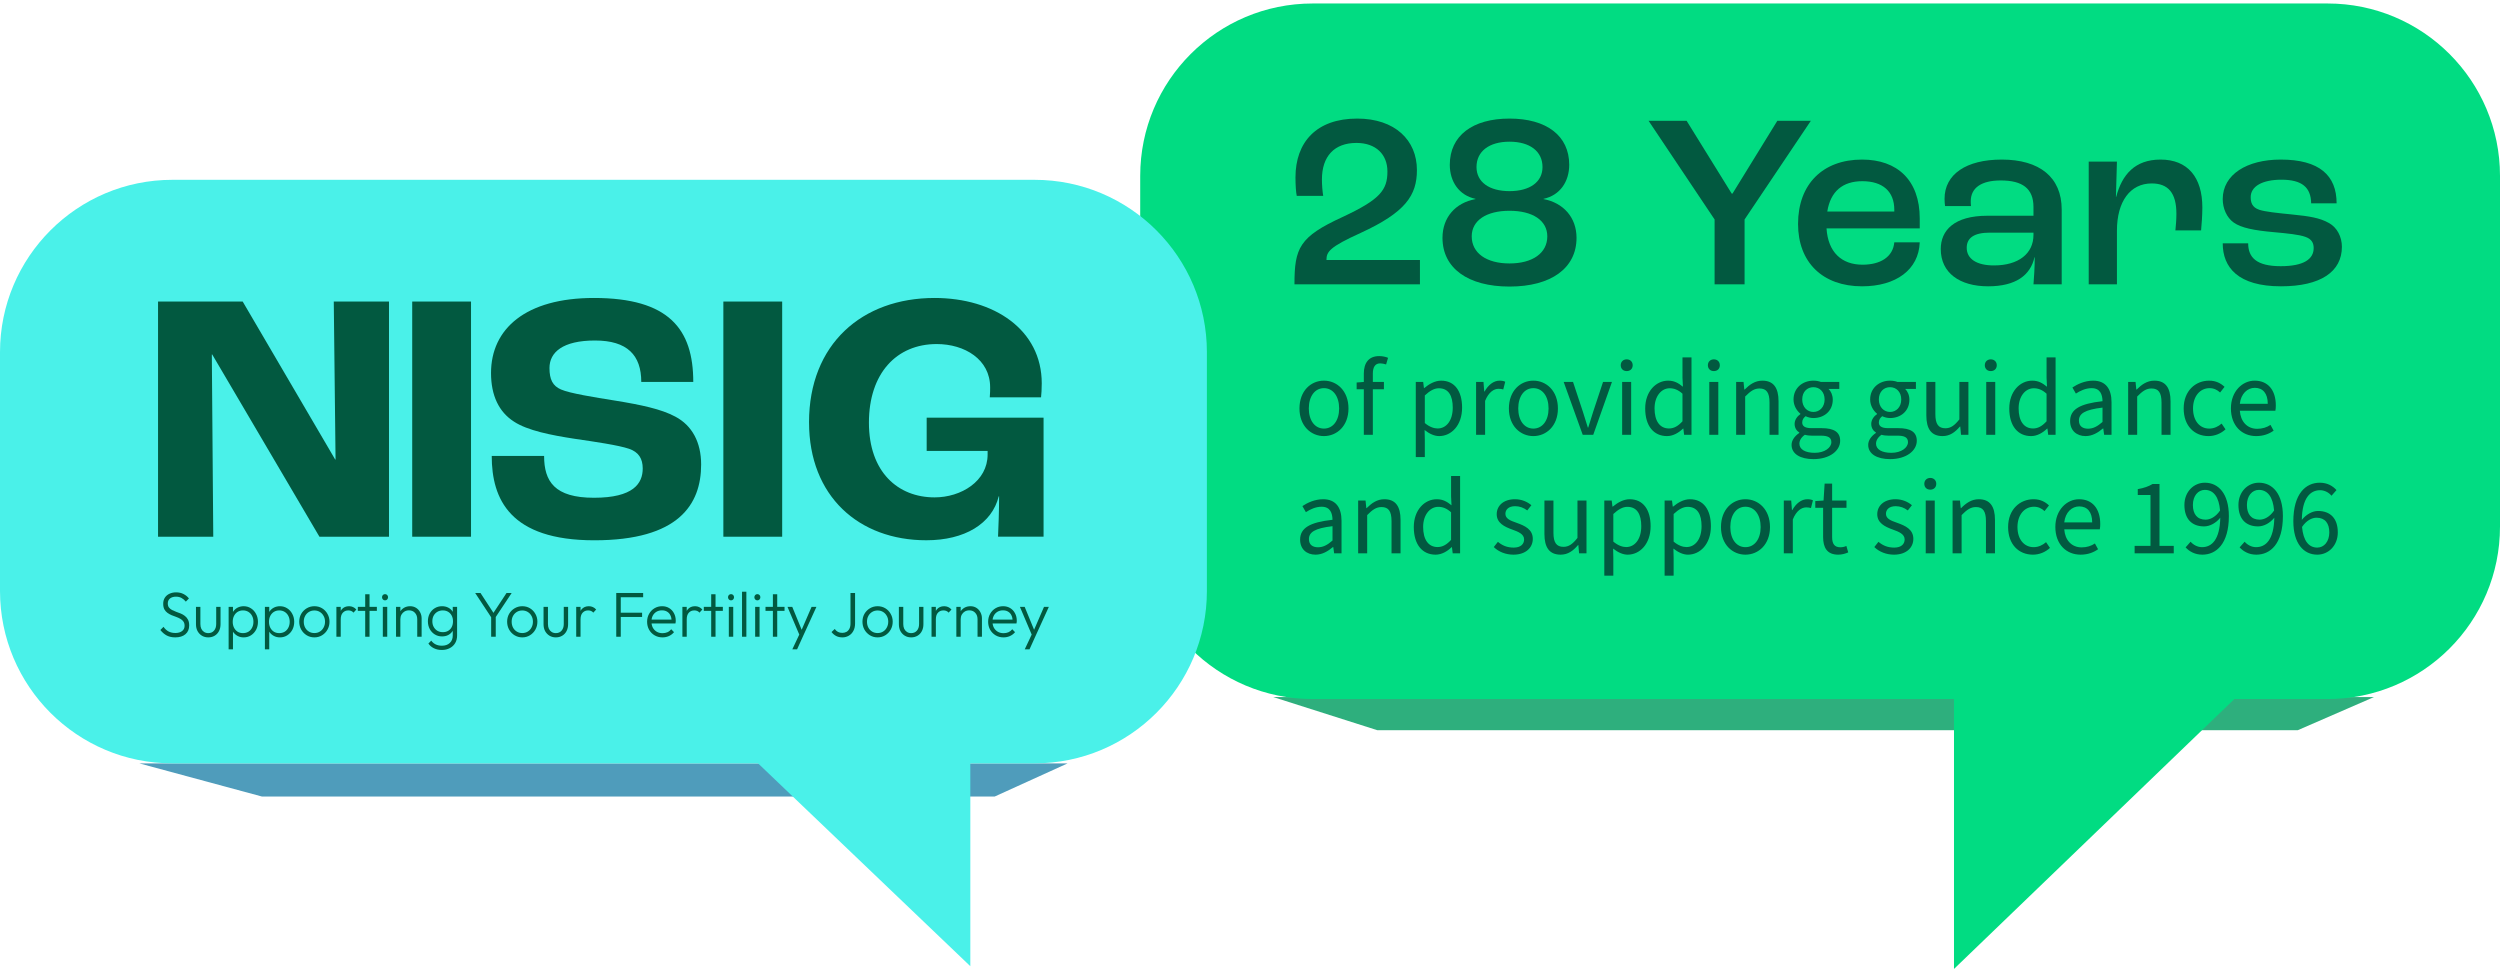 <?xml version="1.0" encoding="UTF-8"?> <svg xmlns="http://www.w3.org/2000/svg" width="253" height="99" viewBox="0 0 253 99" fill="none"><path d="M26.508 80.609L14.093 77.253H108.045L100.663 80.609H26.508Z" fill="#4F9CBB"></path><path d="M232.532 73.898L240.249 70.542H128.849L139.387 73.898H232.532Z" fill="#2EAF7D"></path><path fill-rule="evenodd" clip-rule="evenodd" d="M132.837 0.353C123.201 0.353 115.389 8.165 115.389 17.802V53.294C115.389 62.931 123.201 70.742 132.837 70.742H197.744V98.057L226.117 70.742H235.552C245.188 70.742 253 62.931 253 53.294V17.802C253 8.165 245.188 0.353 235.552 0.353H132.837Z" fill="#01DC82"></path><path fill-rule="evenodd" clip-rule="evenodd" d="M17.448 18.197C7.812 18.197 0 26.009 0 35.646V59.805C0 69.441 7.812 77.253 17.448 77.253H76.718L98.197 97.781L98.197 77.253H104.69C114.326 77.253 122.138 69.441 122.138 59.805V35.646C122.138 26.009 114.326 18.197 104.69 18.197H17.448Z" fill="#4AF1E9"></path><path d="M15.994 30.516H24.559L33.921 46.503H33.958L33.778 30.516H39.366V54.316H32.326L21.474 35.869H21.437L21.582 54.316H15.994V30.516Z" fill="#025940"></path><path d="M41.716 30.516H47.667V54.316H41.716V30.516Z" fill="#025940"></path><path d="M55.063 46.142C55.063 48.71 56.115 50.373 60.108 50.373C64.101 50.373 65.044 48.927 65.044 47.408C65.044 46.396 64.609 45.743 63.665 45.419C62.613 45.056 60.145 44.696 58.148 44.405C55.789 44.043 53.394 43.574 52.015 42.669C50.49 41.691 49.692 40.028 49.692 37.75C49.692 33.265 53.212 30.154 60.106 30.154C67.691 30.154 70.159 33.301 70.159 38.654H64.897C64.897 35.941 63.482 34.459 60.215 34.459C56.948 34.459 55.607 35.653 55.607 37.243C55.607 38.401 55.933 39.052 56.767 39.413C57.675 39.812 60.178 40.209 62.21 40.535C64.895 40.969 66.927 41.402 68.343 42.163C70.049 43.067 70.955 44.768 70.955 47.01C70.955 51.06 68.669 54.678 60.142 54.678C51.614 54.678 49.763 50.519 49.763 46.142H55.063Z" fill="#025940"></path><path d="M73.204 30.516H79.156V54.316H73.204V30.516Z" fill="#025940"></path><path d="M81.873 42.742C81.873 34.821 87.244 30.154 94.575 30.154C100.6 30.154 105.425 33.373 105.425 38.798C105.425 39.341 105.389 39.92 105.354 40.209H100.165C100.202 39.81 100.202 39.449 100.202 39.195C100.202 36.374 97.625 34.818 94.794 34.818C90.729 34.818 87.935 37.783 87.935 42.775C87.935 47.767 90.874 50.335 94.576 50.335C97.262 50.335 99.947 48.707 99.947 45.994V45.632H93.779V42.268H105.609V54.312H101.001C101.038 53.445 101.11 51.744 101.11 50.226H101.073C100.384 53.01 97.625 54.675 93.742 54.675C86.92 54.675 81.875 50.226 81.875 42.739L81.873 42.742Z" fill="#025940"></path><path d="M17.733 64.503C17.399 64.503 17.11 64.438 16.868 64.31C16.625 64.177 16.412 63.992 16.228 63.756L16.548 63.434C16.694 63.645 16.863 63.801 17.056 63.904C17.253 64.007 17.485 64.059 17.752 64.059C18.028 64.059 18.252 63.994 18.424 63.866C18.595 63.737 18.681 63.559 18.681 63.331C18.681 63.155 18.641 63.012 18.562 62.9C18.482 62.784 18.378 62.692 18.248 62.623C18.122 62.55 17.982 62.486 17.828 62.43C17.673 62.374 17.518 62.316 17.363 62.256C17.213 62.192 17.073 62.113 16.943 62.018C16.813 61.924 16.709 61.804 16.629 61.658C16.554 61.512 16.516 61.325 16.516 61.098C16.516 60.858 16.573 60.651 16.686 60.48C16.799 60.308 16.953 60.177 17.15 60.087C17.347 59.993 17.57 59.946 17.821 59.946C18.102 59.946 18.35 60.001 18.568 60.113C18.79 60.224 18.974 60.375 19.12 60.563L18.806 60.885C18.672 60.722 18.526 60.598 18.367 60.512C18.208 60.426 18.022 60.383 17.809 60.383C17.558 60.383 17.357 60.443 17.206 60.563C17.056 60.684 16.981 60.851 16.981 61.066C16.981 61.233 17.018 61.368 17.093 61.471C17.173 61.574 17.278 61.66 17.407 61.729C17.537 61.797 17.677 61.859 17.828 61.915C17.982 61.967 18.137 62.025 18.292 62.089C18.447 62.153 18.587 62.235 18.712 62.334C18.842 62.432 18.946 62.559 19.026 62.713C19.105 62.864 19.145 63.057 19.145 63.293C19.145 63.675 19.017 63.973 18.762 64.187C18.511 64.398 18.169 64.503 17.733 64.503Z" fill="#025940"></path><path d="M21.076 64.503C20.837 64.503 20.624 64.447 20.436 64.335C20.247 64.22 20.099 64.063 19.99 63.866C19.886 63.668 19.833 63.436 19.833 63.17V61.413H20.279V63.151C20.279 63.336 20.31 63.496 20.373 63.634C20.44 63.771 20.534 63.878 20.655 63.956C20.777 64.033 20.917 64.072 21.076 64.072C21.322 64.072 21.517 63.988 21.659 63.821C21.805 63.653 21.879 63.43 21.879 63.151V61.413H22.318V63.17C22.318 63.432 22.266 63.664 22.161 63.866C22.056 64.067 21.91 64.224 21.722 64.335C21.534 64.447 21.318 64.503 21.076 64.503Z" fill="#025940"></path><path d="M24.662 64.503C24.436 64.503 24.233 64.456 24.053 64.361C23.874 64.267 23.725 64.138 23.608 63.975C23.495 63.808 23.426 63.614 23.401 63.396V62.45C23.426 62.226 23.497 62.033 23.614 61.87C23.731 61.703 23.88 61.574 24.06 61.484C24.244 61.394 24.445 61.349 24.662 61.349C24.934 61.349 25.179 61.42 25.396 61.561C25.614 61.699 25.785 61.887 25.91 62.128C26.04 62.364 26.105 62.632 26.105 62.932C26.105 63.228 26.042 63.494 25.917 63.73C25.791 63.966 25.618 64.155 25.396 64.297C25.179 64.434 24.934 64.503 24.662 64.503ZM24.587 64.072C24.796 64.072 24.98 64.024 25.139 63.93C25.298 63.831 25.421 63.696 25.509 63.524C25.601 63.349 25.647 63.149 25.647 62.926C25.647 62.698 25.601 62.499 25.509 62.327C25.421 62.156 25.298 62.02 25.139 61.922C24.98 61.823 24.798 61.774 24.593 61.774C24.388 61.774 24.206 61.823 24.047 61.922C23.892 62.02 23.771 62.156 23.683 62.327C23.596 62.499 23.552 62.698 23.552 62.926C23.552 63.149 23.596 63.349 23.683 63.524C23.771 63.696 23.892 63.831 24.047 63.93C24.202 64.024 24.382 64.072 24.587 64.072ZM23.137 65.713V61.413H23.577V62.186L23.489 62.919L23.577 63.66V65.713H23.137Z" fill="#025940"></path><path d="M28.332 64.503C28.106 64.503 27.903 64.456 27.723 64.361C27.544 64.267 27.395 64.138 27.278 63.975C27.165 63.808 27.096 63.614 27.071 63.396V62.45C27.096 62.226 27.167 62.033 27.284 61.87C27.401 61.703 27.55 61.574 27.73 61.484C27.914 61.394 28.114 61.349 28.332 61.349C28.604 61.349 28.849 61.42 29.066 61.561C29.284 61.699 29.455 61.887 29.581 62.128C29.71 62.364 29.775 62.632 29.775 62.932C29.775 63.228 29.712 63.494 29.587 63.73C29.461 63.966 29.288 64.155 29.066 64.297C28.849 64.434 28.604 64.503 28.332 64.503ZM28.257 64.072C28.466 64.072 28.65 64.024 28.809 63.93C28.968 63.831 29.091 63.696 29.179 63.524C29.271 63.349 29.317 63.149 29.317 62.926C29.317 62.698 29.271 62.499 29.179 62.327C29.091 62.156 28.968 62.02 28.809 61.922C28.65 61.823 28.468 61.774 28.263 61.774C28.058 61.774 27.876 61.823 27.717 61.922C27.562 62.02 27.441 62.156 27.353 62.327C27.265 62.499 27.221 62.698 27.221 62.926C27.221 63.149 27.265 63.349 27.353 63.524C27.441 63.696 27.562 63.831 27.717 63.93C27.872 64.024 28.052 64.072 28.257 64.072ZM26.808 65.713V61.413H27.247V62.186L27.159 62.919L27.247 63.66V65.713H26.808Z" fill="#025940"></path><path d="M31.814 64.503C31.529 64.503 31.27 64.432 31.036 64.29C30.806 64.149 30.622 63.958 30.484 63.718C30.35 63.477 30.283 63.209 30.283 62.913C30.283 62.621 30.35 62.357 30.484 62.121C30.622 61.885 30.806 61.699 31.036 61.561C31.27 61.42 31.529 61.349 31.814 61.349C32.102 61.349 32.362 61.417 32.592 61.555C32.822 61.692 33.004 61.881 33.138 62.121C33.276 62.357 33.345 62.621 33.345 62.913C33.345 63.213 33.276 63.484 33.138 63.724C33.004 63.96 32.822 64.149 32.592 64.29C32.362 64.432 32.102 64.503 31.814 64.503ZM31.814 64.065C32.023 64.065 32.207 64.016 32.366 63.917C32.529 63.818 32.657 63.681 32.748 63.505C32.845 63.329 32.893 63.132 32.893 62.913C32.893 62.694 32.845 62.501 32.748 62.334C32.657 62.162 32.529 62.027 32.366 61.928C32.207 61.829 32.023 61.78 31.814 61.78C31.609 61.78 31.425 61.829 31.262 61.928C31.099 62.027 30.971 62.162 30.879 62.334C30.787 62.501 30.741 62.694 30.741 62.913C30.741 63.136 30.787 63.336 30.879 63.511C30.971 63.683 31.099 63.818 31.262 63.917C31.425 64.016 31.609 64.065 31.814 64.065Z" fill="#025940"></path><path d="M34.043 64.438V61.413H34.482V64.438H34.043ZM34.482 62.675L34.3 62.591C34.3 62.209 34.39 61.907 34.57 61.684C34.754 61.46 35.005 61.349 35.323 61.349C35.469 61.349 35.603 61.377 35.725 61.432C35.846 61.484 35.959 61.568 36.063 61.684L35.775 61.999C35.704 61.917 35.624 61.859 35.536 61.825C35.453 61.791 35.356 61.774 35.248 61.774C35.022 61.774 34.838 61.851 34.696 62.005C34.553 62.156 34.482 62.379 34.482 62.675Z" fill="#025940"></path><path d="M36.958 64.438V60.139H37.397V64.438H36.958ZM36.212 61.819V61.413H38.138V61.819H36.212Z" fill="#025940"></path><path d="M38.742 64.438V61.413H39.188V64.438H38.742ZM38.962 60.757C38.878 60.757 38.807 60.727 38.749 60.666C38.69 60.602 38.661 60.527 38.661 60.441C38.661 60.351 38.69 60.276 38.749 60.216C38.807 60.156 38.878 60.126 38.962 60.126C39.054 60.126 39.127 60.156 39.182 60.216C39.24 60.276 39.27 60.351 39.27 60.441C39.27 60.527 39.24 60.602 39.182 60.666C39.127 60.727 39.054 60.757 38.962 60.757Z" fill="#025940"></path><path d="M42.224 64.438V62.662C42.224 62.396 42.146 62.181 41.992 62.018C41.841 61.851 41.64 61.767 41.389 61.767C41.218 61.767 41.067 61.806 40.938 61.883C40.808 61.96 40.706 62.065 40.63 62.198C40.555 62.331 40.517 62.484 40.517 62.656L40.316 62.54C40.316 62.312 40.369 62.108 40.473 61.928C40.578 61.748 40.718 61.606 40.894 61.503C41.074 61.4 41.279 61.349 41.508 61.349C41.734 61.349 41.935 61.405 42.111 61.516C42.286 61.628 42.422 61.778 42.519 61.967C42.619 62.156 42.669 62.361 42.669 62.585V64.438H42.224ZM40.078 64.438V61.413H40.517V64.438H40.078Z" fill="#025940"></path><path d="M44.708 65.777C44.411 65.777 44.145 65.719 43.911 65.603C43.681 65.492 43.495 65.333 43.353 65.127L43.641 64.831C43.758 64.994 43.907 65.121 44.087 65.211C44.267 65.301 44.478 65.346 44.72 65.346C45.055 65.346 45.321 65.254 45.517 65.069C45.718 64.885 45.818 64.634 45.818 64.316V63.563L45.906 62.874L45.818 62.192V61.413H46.258V64.316C46.258 64.608 46.193 64.863 46.063 65.082C45.933 65.301 45.751 65.47 45.517 65.591C45.287 65.715 45.017 65.777 44.708 65.777ZM44.739 64.406C44.467 64.406 44.223 64.34 44.005 64.207C43.788 64.074 43.616 63.891 43.491 63.66C43.365 63.428 43.303 63.166 43.303 62.874C43.303 62.583 43.363 62.323 43.484 62.096C43.61 61.864 43.781 61.681 43.999 61.548C44.216 61.415 44.461 61.349 44.733 61.349C44.963 61.349 45.168 61.394 45.348 61.484C45.532 61.574 45.678 61.703 45.787 61.87C45.9 62.033 45.969 62.226 45.994 62.45V63.306C45.969 63.524 45.9 63.718 45.787 63.885C45.674 64.048 45.528 64.177 45.348 64.271C45.168 64.361 44.965 64.406 44.739 64.406ZM44.821 63.975C45.026 63.975 45.203 63.93 45.354 63.84C45.509 63.75 45.628 63.623 45.712 63.46C45.8 63.293 45.843 63.097 45.843 62.874C45.843 62.656 45.8 62.465 45.712 62.301C45.628 62.138 45.509 62.01 45.354 61.915C45.199 61.821 45.02 61.774 44.815 61.774C44.61 61.774 44.425 61.821 44.262 61.915C44.103 62.01 43.978 62.138 43.886 62.301C43.798 62.465 43.754 62.656 43.754 62.874C43.754 63.089 43.8 63.28 43.892 63.447C43.984 63.614 44.11 63.745 44.269 63.84C44.428 63.93 44.612 63.975 44.821 63.975Z" fill="#025940"></path><path d="M49.799 62.61L48.087 60.01H48.626L50.05 62.192H49.825L51.261 60.01H51.782L50.057 62.61H49.799ZM49.705 64.438V62.269H50.17V64.438H49.705Z" fill="#025940"></path><path d="M52.853 64.503C52.569 64.503 52.309 64.432 52.075 64.29C51.845 64.149 51.661 63.958 51.523 63.718C51.389 63.477 51.322 63.209 51.322 62.913C51.322 62.621 51.389 62.357 51.523 62.121C51.661 61.885 51.845 61.699 52.075 61.561C52.309 61.42 52.569 61.349 52.853 61.349C53.142 61.349 53.401 61.417 53.631 61.555C53.861 61.692 54.043 61.881 54.177 62.121C54.315 62.357 54.384 62.621 54.384 62.913C54.384 63.213 54.315 63.484 54.177 63.724C54.043 63.96 53.861 64.149 53.631 64.29C53.401 64.432 53.142 64.503 52.853 64.503ZM52.853 64.065C53.062 64.065 53.246 64.016 53.405 63.917C53.568 63.818 53.696 63.681 53.788 63.505C53.884 63.329 53.932 63.132 53.932 62.913C53.932 62.694 53.884 62.501 53.788 62.334C53.696 62.162 53.568 62.027 53.405 61.928C53.246 61.829 53.062 61.78 52.853 61.78C52.648 61.78 52.464 61.829 52.301 61.928C52.138 62.027 52.01 62.162 51.918 62.334C51.826 62.501 51.78 62.694 51.78 62.913C51.78 63.136 51.826 63.336 51.918 63.511C52.01 63.683 52.138 63.818 52.301 63.917C52.464 64.016 52.648 64.065 52.853 64.065Z" fill="#025940"></path><path d="M56.25 64.503C56.011 64.503 55.798 64.447 55.61 64.335C55.421 64.22 55.273 64.063 55.164 63.866C55.06 63.668 55.007 63.436 55.007 63.17V61.413H55.453V63.151C55.453 63.336 55.484 63.496 55.547 63.634C55.614 63.771 55.708 63.878 55.829 63.956C55.95 64.033 56.091 64.072 56.25 64.072C56.496 64.072 56.691 63.988 56.833 63.821C56.979 63.653 57.053 63.43 57.053 63.151V61.413H57.492V63.17C57.492 63.432 57.44 63.664 57.335 63.866C57.23 64.067 57.084 64.224 56.896 64.335C56.708 64.447 56.492 64.503 56.25 64.503Z" fill="#025940"></path><path d="M58.312 64.438V61.413H58.751V64.438H58.312ZM58.751 62.675L58.569 62.591C58.569 62.209 58.659 61.907 58.839 61.684C59.023 61.46 59.273 61.349 59.591 61.349C59.738 61.349 59.871 61.377 59.993 61.432C60.114 61.484 60.227 61.568 60.332 61.684L60.043 61.999C59.972 61.917 59.892 61.859 59.805 61.825C59.721 61.791 59.625 61.774 59.516 61.774C59.29 61.774 59.106 61.851 58.964 62.005C58.822 62.156 58.751 62.379 58.751 62.675Z" fill="#025940"></path><path d="M62.364 64.438V60.01H62.822V64.438H62.364ZM62.665 62.437V62.005H64.98V62.437H62.665ZM62.665 60.441V60.01H65.087V60.441H62.665Z" fill="#025940"></path><path d="M67.043 64.503C66.746 64.503 66.481 64.434 66.247 64.297C66.012 64.159 65.826 63.971 65.688 63.73C65.554 63.49 65.487 63.22 65.487 62.919C65.487 62.623 65.554 62.357 65.688 62.121C65.822 61.881 66.004 61.692 66.234 61.555C66.464 61.417 66.721 61.349 67.006 61.349C67.273 61.349 67.51 61.411 67.715 61.535C67.924 61.66 68.087 61.834 68.204 62.057C68.325 62.276 68.386 62.529 68.386 62.816C68.386 62.851 68.384 62.892 68.38 62.939C68.376 62.982 68.367 63.033 68.355 63.093H65.801V62.707H68.116L67.959 62.849C67.964 62.625 67.926 62.434 67.847 62.276C67.771 62.113 67.66 61.988 67.514 61.902C67.372 61.812 67.198 61.767 66.993 61.767C66.78 61.767 66.594 61.814 66.435 61.909C66.276 62.003 66.15 62.136 66.058 62.308C65.971 62.475 65.927 62.675 65.927 62.907C65.927 63.138 65.973 63.342 66.065 63.518C66.161 63.694 66.293 63.831 66.46 63.93C66.631 64.029 66.828 64.078 67.05 64.078C67.23 64.078 67.395 64.046 67.545 63.981C67.696 63.913 67.823 63.812 67.928 63.679L68.21 63.975C68.072 64.142 67.901 64.273 67.696 64.368C67.495 64.458 67.278 64.503 67.043 64.503Z" fill="#025940"></path><path d="M69.058 64.438V61.413H69.497V64.438H69.058ZM69.497 62.675L69.315 62.591C69.315 62.209 69.405 61.907 69.585 61.684C69.769 61.46 70.02 61.349 70.338 61.349C70.484 61.349 70.618 61.377 70.739 61.432C70.861 61.484 70.974 61.568 71.078 61.684L70.789 61.999C70.718 61.917 70.639 61.859 70.551 61.825C70.467 61.791 70.371 61.774 70.262 61.774C70.037 61.774 69.853 61.851 69.71 62.005C69.568 62.156 69.497 62.379 69.497 62.675Z" fill="#025940"></path><path d="M71.973 64.438V60.139H72.412V64.438H71.973ZM71.226 61.819V61.413H73.152V61.819H71.226Z" fill="#025940"></path><path d="M73.757 64.438V61.413H74.203V64.438H73.757ZM73.977 60.757C73.893 60.757 73.822 60.727 73.763 60.666C73.705 60.602 73.675 60.527 73.675 60.441C73.675 60.351 73.705 60.276 73.763 60.216C73.822 60.156 73.893 60.126 73.977 60.126C74.069 60.126 74.142 60.156 74.196 60.216C74.255 60.276 74.284 60.351 74.284 60.441C74.284 60.527 74.255 60.602 74.196 60.666C74.142 60.727 74.069 60.757 73.977 60.757Z" fill="#025940"></path><path d="M75.093 64.438V59.881H75.532V64.438H75.093Z" fill="#025940"></path><path d="M76.422 64.438V61.413H76.868V64.438H76.422ZM76.642 60.757C76.558 60.757 76.487 60.727 76.428 60.666C76.37 60.602 76.341 60.527 76.341 60.441C76.341 60.351 76.37 60.276 76.428 60.216C76.487 60.156 76.558 60.126 76.642 60.126C76.734 60.126 76.807 60.156 76.861 60.216C76.92 60.276 76.949 60.351 76.949 60.441C76.949 60.527 76.92 60.602 76.861 60.666C76.807 60.727 76.734 60.757 76.642 60.757Z" fill="#025940"></path><path d="M78.216 64.438V60.139H78.655V64.438H78.216ZM77.469 61.819V61.413H79.395V61.819H77.469Z" fill="#025940"></path><path d="M80.985 64.451L79.693 61.413H80.176L81.217 63.949H81.035L82.133 61.413H82.623L81.236 64.451H80.985ZM80.182 65.713L80.992 63.994L81.236 64.451L80.665 65.713H80.182Z" fill="#025940"></path><path d="M85.253 64.503C85.011 64.503 84.797 64.456 84.613 64.361C84.433 64.263 84.279 64.129 84.149 63.962L84.475 63.653C84.567 63.782 84.676 63.881 84.802 63.949C84.927 64.014 85.073 64.046 85.241 64.046C85.391 64.046 85.529 64.014 85.655 63.949C85.78 63.881 85.881 63.775 85.956 63.634C86.031 63.492 86.069 63.314 86.069 63.1V60.01H86.533V63.093C86.533 63.389 86.475 63.642 86.358 63.853C86.245 64.063 86.09 64.224 85.893 64.335C85.701 64.447 85.488 64.503 85.253 64.503Z" fill="#025940"></path><path d="M88.811 64.503C88.527 64.503 88.268 64.432 88.033 64.29C87.803 64.149 87.619 63.958 87.481 63.718C87.347 63.477 87.281 63.209 87.281 62.913C87.281 62.621 87.347 62.357 87.481 62.121C87.619 61.885 87.803 61.699 88.033 61.561C88.268 61.42 88.527 61.349 88.811 61.349C89.1 61.349 89.359 61.417 89.589 61.555C89.819 61.692 90.001 61.881 90.135 62.121C90.273 62.357 90.342 62.621 90.342 62.913C90.342 63.213 90.273 63.484 90.135 63.724C90.001 63.96 89.819 64.149 89.589 64.29C89.359 64.432 89.1 64.503 88.811 64.503ZM88.811 64.065C89.02 64.065 89.204 64.016 89.363 63.917C89.527 63.818 89.654 63.681 89.746 63.505C89.842 63.329 89.89 63.132 89.89 62.913C89.89 62.694 89.842 62.501 89.746 62.334C89.654 62.162 89.527 62.027 89.363 61.928C89.204 61.829 89.02 61.78 88.811 61.78C88.606 61.78 88.422 61.829 88.259 61.928C88.096 62.027 87.969 62.162 87.876 62.334C87.784 62.501 87.739 62.694 87.739 62.913C87.739 63.136 87.784 63.336 87.876 63.511C87.969 63.683 88.096 63.818 88.259 63.917C88.422 64.016 88.606 64.065 88.811 64.065Z" fill="#025940"></path><path d="M92.208 64.503C91.969 64.503 91.756 64.447 91.568 64.335C91.38 64.22 91.231 64.063 91.122 63.866C91.018 63.668 90.966 63.436 90.966 63.17V61.413H91.411V63.151C91.411 63.336 91.442 63.496 91.505 63.634C91.572 63.771 91.666 63.878 91.787 63.956C91.909 64.033 92.049 64.072 92.208 64.072C92.454 64.072 92.649 63.988 92.791 63.821C92.938 63.653 93.011 63.43 93.011 63.151V61.413H93.45V63.17C93.45 63.432 93.398 63.664 93.293 63.866C93.189 64.067 93.042 64.224 92.854 64.335C92.666 64.447 92.45 64.503 92.208 64.503Z" fill="#025940"></path><path d="M94.27 64.438V61.413H94.709V64.438H94.27ZM94.709 62.675L94.527 62.591C94.527 62.209 94.617 61.907 94.797 61.684C94.981 61.46 95.232 61.349 95.549 61.349C95.696 61.349 95.83 61.377 95.951 61.432C96.072 61.484 96.185 61.568 96.29 61.684L96.001 61.999C95.93 61.917 95.851 61.859 95.763 61.825C95.679 61.791 95.583 61.774 95.474 61.774C95.248 61.774 95.064 61.851 94.922 62.005C94.78 62.156 94.709 62.379 94.709 62.675Z" fill="#025940"></path><path d="M98.927 64.438V62.662C98.927 62.396 98.85 62.181 98.695 62.018C98.545 61.851 98.344 61.767 98.093 61.767C97.921 61.767 97.771 61.806 97.641 61.883C97.511 61.96 97.409 62.065 97.334 62.198C97.258 62.331 97.221 62.484 97.221 62.656L97.02 62.54C97.02 62.312 97.072 62.108 97.177 61.928C97.281 61.748 97.421 61.606 97.597 61.503C97.777 61.4 97.982 61.349 98.212 61.349C98.438 61.349 98.639 61.405 98.814 61.516C98.99 61.628 99.126 61.778 99.222 61.967C99.323 62.156 99.373 62.361 99.373 62.585V64.438H98.927ZM96.782 64.438V61.413H97.221V64.438H96.782Z" fill="#025940"></path><path d="M101.556 64.503C101.259 64.503 100.993 64.434 100.759 64.297C100.525 64.159 100.339 63.971 100.201 63.73C100.067 63.49 100 63.22 100 62.919C100 62.623 100.067 62.357 100.201 62.121C100.334 61.881 100.516 61.692 100.746 61.555C100.976 61.417 101.234 61.349 101.518 61.349C101.786 61.349 102.022 61.411 102.227 61.535C102.436 61.66 102.599 61.834 102.716 62.057C102.838 62.276 102.898 62.529 102.898 62.816C102.898 62.851 102.896 62.892 102.892 62.939C102.888 62.982 102.879 63.033 102.867 63.093H100.313V62.707H102.628L102.472 62.849C102.476 62.625 102.438 62.434 102.359 62.276C102.283 62.113 102.173 61.988 102.026 61.902C101.884 61.812 101.71 61.767 101.505 61.767C101.292 61.767 101.106 61.814 100.947 61.909C100.788 62.003 100.663 62.136 100.571 62.308C100.483 62.475 100.439 62.675 100.439 62.907C100.439 63.138 100.485 63.342 100.577 63.518C100.673 63.694 100.805 63.831 100.972 63.93C101.144 64.029 101.34 64.078 101.562 64.078C101.742 64.078 101.907 64.046 102.058 63.981C102.208 63.913 102.336 63.812 102.44 63.679L102.723 63.975C102.585 64.142 102.413 64.273 102.208 64.368C102.007 64.458 101.79 64.503 101.556 64.503Z" fill="#025940"></path><path d="M104.506 64.451L103.214 61.413H103.697L104.738 63.949H104.556L105.654 61.413H106.144L104.757 64.451H104.506ZM103.703 65.713L104.512 63.994L104.757 64.451L104.186 65.713H103.703Z" fill="#025940"></path><path d="M133.981 44.132C132.672 44.132 131.506 43.109 131.506 41.338C131.506 39.545 132.672 38.522 133.981 38.522C135.29 38.522 136.467 39.545 136.467 41.338C136.467 43.109 135.29 44.132 133.981 44.132ZM133.981 43.373C134.905 43.373 135.521 42.559 135.521 41.338C135.521 40.106 134.905 39.281 133.981 39.281C133.068 39.281 132.452 40.106 132.452 41.338C132.452 42.559 133.068 43.373 133.981 43.373ZM138.018 44V39.391H137.292V38.709L138.018 38.654V37.818C138.018 36.729 138.513 36.036 139.58 36.036C139.91 36.036 140.251 36.113 140.471 36.212L140.273 36.883C140.064 36.817 139.866 36.773 139.679 36.773C139.173 36.773 138.931 37.136 138.931 37.818V38.654H140.053V39.391H138.931V44H138.018ZM143.278 46.255V38.654H144.026L144.103 39.27H144.136C144.62 38.863 145.225 38.522 145.841 38.522C147.216 38.522 147.964 39.589 147.964 41.25C147.964 43.065 146.864 44.132 145.643 44.132C145.159 44.132 144.653 43.901 144.169 43.516L144.191 44.451V46.255H143.278ZM145.489 43.362C146.369 43.362 147.018 42.57 147.018 41.25C147.018 40.073 146.611 39.292 145.61 39.292C145.159 39.292 144.708 39.534 144.191 40.018V42.812C144.675 43.219 145.137 43.362 145.489 43.362ZM149.38 44V38.654H150.128L150.205 39.622H150.238C150.612 38.951 151.162 38.522 151.756 38.522C151.998 38.522 152.163 38.555 152.328 38.632L152.13 39.413C151.976 39.369 151.855 39.347 151.646 39.347C151.195 39.347 150.656 39.666 150.293 40.568V44H149.38ZM155.175 44.132C153.866 44.132 152.7 43.109 152.7 41.338C152.7 39.545 153.866 38.522 155.175 38.522C156.484 38.522 157.661 39.545 157.661 41.338C157.661 43.109 156.484 44.132 155.175 44.132ZM155.175 43.373C156.099 43.373 156.715 42.559 156.715 41.338C156.715 40.106 156.099 39.281 155.175 39.281C154.262 39.281 153.646 40.106 153.646 41.338C153.646 42.559 154.262 43.373 155.175 43.373ZM160.17 44L158.245 38.654H159.191L160.192 41.679C160.357 42.207 160.522 42.746 160.687 43.263H160.731C160.885 42.746 161.061 42.207 161.226 41.679L162.227 38.654H163.129L161.237 44H160.17ZM164.161 44V38.654H165.074V44H164.161ZM164.623 37.554C164.271 37.554 164.018 37.323 164.018 36.96C164.018 36.608 164.271 36.366 164.623 36.366C164.975 36.366 165.228 36.608 165.228 36.96C165.228 37.323 164.975 37.554 164.623 37.554ZM168.705 44.132C167.363 44.132 166.494 43.12 166.494 41.338C166.494 39.6 167.594 38.522 168.815 38.522C169.431 38.522 169.838 38.753 170.311 39.138L170.267 38.225V36.168H171.18V44H170.432L170.355 43.373H170.322C169.904 43.78 169.332 44.132 168.705 44.132ZM168.903 43.362C169.398 43.362 169.827 43.12 170.267 42.636V39.842C169.816 39.435 169.409 39.292 168.969 39.292C168.122 39.292 167.44 40.106 167.44 41.327C167.44 42.603 167.968 43.362 168.903 43.362ZM172.98 44V38.654H173.893V44H172.98ZM173.442 37.554C173.09 37.554 172.837 37.323 172.837 36.96C172.837 36.608 173.09 36.366 173.442 36.366C173.794 36.366 174.047 36.608 174.047 36.96C174.047 37.323 173.794 37.554 173.442 37.554ZM175.698 44V38.654H176.446L176.523 39.424H176.556C177.062 38.918 177.612 38.522 178.349 38.522C179.482 38.522 179.988 39.248 179.988 40.612V44H179.075V40.733C179.075 39.732 178.767 39.314 178.063 39.314C177.524 39.314 177.139 39.589 176.611 40.128V44H175.698ZM183.518 46.464C182.209 46.464 181.307 45.947 181.307 45.023C181.307 44.572 181.604 44.143 182.088 43.813V43.769C181.824 43.604 181.615 43.318 181.615 42.9C181.615 42.449 181.923 42.097 182.198 41.91V41.866C181.846 41.58 181.505 41.063 181.505 40.425C181.505 39.259 182.429 38.522 183.518 38.522C183.815 38.522 184.079 38.577 184.277 38.654H186.136V39.358H185.047C185.3 39.6 185.476 39.996 185.476 40.447C185.476 41.591 184.607 42.306 183.518 42.306C183.254 42.306 182.968 42.24 182.726 42.119C182.528 42.284 182.385 42.46 182.385 42.757C182.385 43.087 182.605 43.329 183.32 43.329H184.354C185.597 43.329 186.224 43.725 186.224 44.605C186.224 45.606 185.179 46.464 183.518 46.464ZM183.518 41.69C184.134 41.69 184.651 41.206 184.651 40.425C184.651 39.655 184.145 39.182 183.518 39.182C182.891 39.182 182.385 39.644 182.385 40.425C182.385 41.206 182.902 41.69 183.518 41.69ZM183.65 45.826C184.662 45.826 185.333 45.298 185.333 44.748C185.333 44.253 184.959 44.088 184.255 44.088H183.342C183.133 44.088 182.88 44.066 182.649 44C182.264 44.275 182.099 44.594 182.099 44.902C182.099 45.474 182.682 45.826 183.65 45.826ZM191.273 46.464C189.964 46.464 189.062 45.947 189.062 45.023C189.062 44.572 189.359 44.143 189.843 43.813V43.769C189.579 43.604 189.37 43.318 189.37 42.9C189.37 42.449 189.678 42.097 189.953 41.91V41.866C189.601 41.58 189.26 41.063 189.26 40.425C189.26 39.259 190.184 38.522 191.273 38.522C191.57 38.522 191.834 38.577 192.032 38.654H193.891V39.358H192.802C193.055 39.6 193.231 39.996 193.231 40.447C193.231 41.591 192.362 42.306 191.273 42.306C191.009 42.306 190.723 42.24 190.481 42.119C190.283 42.284 190.14 42.46 190.14 42.757C190.14 43.087 190.36 43.329 191.075 43.329H192.109C193.352 43.329 193.979 43.725 193.979 44.605C193.979 45.606 192.934 46.464 191.273 46.464ZM191.273 41.69C191.889 41.69 192.406 41.206 192.406 40.425C192.406 39.655 191.9 39.182 191.273 39.182C190.646 39.182 190.14 39.644 190.14 40.425C190.14 41.206 190.657 41.69 191.273 41.69ZM191.405 45.826C192.417 45.826 193.088 45.298 193.088 44.748C193.088 44.253 192.714 44.088 192.01 44.088H191.097C190.888 44.088 190.635 44.066 190.404 44C190.019 44.275 189.854 44.594 189.854 44.902C189.854 45.474 190.437 45.826 191.405 45.826ZM196.585 44.132C195.452 44.132 194.946 43.406 194.946 42.042V38.654H195.859V41.921C195.859 42.911 196.167 43.34 196.871 43.34C197.41 43.34 197.795 43.065 198.29 42.438V38.654H199.203V44H198.455L198.378 43.164H198.345C197.85 43.747 197.322 44.132 196.585 44.132ZM201.006 44V38.654H201.919V44H201.006ZM201.468 37.554C201.116 37.554 200.863 37.323 200.863 36.96C200.863 36.608 201.116 36.366 201.468 36.366C201.82 36.366 202.073 36.608 202.073 36.96C202.073 37.323 201.82 37.554 201.468 37.554ZM205.55 44.132C204.208 44.132 203.339 43.12 203.339 41.338C203.339 39.6 204.439 38.522 205.66 38.522C206.276 38.522 206.683 38.753 207.156 39.138L207.112 38.225V36.168H208.025V44H207.277L207.2 43.373H207.167C206.749 43.78 206.177 44.132 205.55 44.132ZM205.748 43.362C206.243 43.362 206.672 43.12 207.112 42.636V39.842C206.661 39.435 206.254 39.292 205.814 39.292C204.967 39.292 204.285 40.106 204.285 41.327C204.285 42.603 204.813 43.362 205.748 43.362ZM211.058 44.132C210.167 44.132 209.496 43.582 209.496 42.614C209.496 41.426 210.486 40.854 212.774 40.601C212.763 39.93 212.543 39.281 211.674 39.281C211.058 39.281 210.497 39.556 210.079 39.831L209.727 39.215C210.222 38.885 210.97 38.522 211.828 38.522C213.126 38.522 213.687 39.391 213.687 40.711V44H212.939L212.851 43.362H212.818C212.312 43.791 211.729 44.132 211.058 44.132ZM211.311 43.384C211.828 43.384 212.257 43.153 212.774 42.702V41.25C210.97 41.459 210.387 41.866 210.387 42.559C210.387 43.153 210.794 43.384 211.311 43.384ZM215.369 44V38.654H216.117L216.194 39.424H216.227C216.733 38.918 217.283 38.522 218.02 38.522C219.153 38.522 219.659 39.248 219.659 40.612V44H218.746V40.733C218.746 39.732 218.438 39.314 217.734 39.314C217.195 39.314 216.81 39.589 216.282 40.128V44H215.369ZM223.496 44.132C222.077 44.132 220.988 43.109 220.988 41.338C220.988 39.545 222.187 38.522 223.562 38.522C224.266 38.522 224.75 38.797 225.124 39.149L224.673 39.721C224.376 39.446 224.035 39.281 223.606 39.281C222.638 39.281 221.934 40.106 221.934 41.338C221.934 42.559 222.594 43.373 223.573 43.373C224.068 43.373 224.508 43.153 224.827 42.867L225.223 43.45C224.739 43.89 224.134 44.132 223.496 44.132ZM228.321 44.132C226.891 44.132 225.769 43.098 225.769 41.327C225.769 39.589 226.946 38.522 228.167 38.522C229.531 38.522 230.312 39.49 230.312 41.03C230.312 41.228 230.301 41.393 230.268 41.569H226.671C226.748 42.669 227.419 43.395 228.431 43.395C228.948 43.395 229.399 43.252 229.773 42.999L230.092 43.582C229.63 43.912 229.058 44.132 228.321 44.132ZM226.671 40.865H229.498C229.498 39.809 229.003 39.248 228.189 39.248C227.441 39.248 226.781 39.842 226.671 40.865ZM133.134 56.132C132.243 56.132 131.572 55.582 131.572 54.614C131.572 53.426 132.562 52.854 134.85 52.601C134.839 51.93 134.619 51.281 133.75 51.281C133.134 51.281 132.573 51.556 132.155 51.831L131.803 51.215C132.298 50.885 133.046 50.522 133.904 50.522C135.202 50.522 135.763 51.391 135.763 52.711V56H135.015L134.927 55.362H134.894C134.388 55.791 133.805 56.132 133.134 56.132ZM133.387 55.384C133.904 55.384 134.333 55.153 134.85 54.702V53.25C133.046 53.459 132.463 53.866 132.463 54.559C132.463 55.153 132.87 55.384 133.387 55.384ZM137.445 56V50.654H138.193L138.27 51.424H138.303C138.809 50.918 139.359 50.522 140.096 50.522C141.229 50.522 141.735 51.248 141.735 52.612V56H140.822V52.733C140.822 51.732 140.514 51.314 139.81 51.314C139.271 51.314 138.886 51.589 138.358 52.128V56H137.445ZM145.287 56.132C143.945 56.132 143.076 55.12 143.076 53.338C143.076 51.6 144.176 50.522 145.397 50.522C146.013 50.522 146.42 50.753 146.893 51.138L146.849 50.225V48.168H147.762V56H147.014L146.937 55.373H146.904C146.486 55.78 145.914 56.132 145.287 56.132ZM145.485 55.362C145.98 55.362 146.409 55.12 146.849 54.636V51.842C146.398 51.435 145.991 51.292 145.551 51.292C144.704 51.292 144.022 52.106 144.022 53.327C144.022 54.603 144.55 55.362 145.485 55.362ZM153.161 56.132C152.38 56.132 151.665 55.846 151.17 55.362L151.588 54.834C152.05 55.219 152.534 55.417 153.194 55.417C153.898 55.417 154.239 55.054 154.239 54.592C154.239 54.042 153.645 53.811 153.04 53.591C152.237 53.305 151.467 52.92 151.467 52.04C151.467 51.182 152.149 50.522 153.315 50.522C153.986 50.522 154.558 50.775 154.976 51.127L154.558 51.655C154.184 51.38 153.799 51.226 153.326 51.226C152.644 51.226 152.347 51.6 152.347 51.996C152.347 52.48 152.809 52.678 153.48 52.909C154.316 53.206 155.119 53.569 155.119 54.537C155.119 55.406 154.426 56.132 153.161 56.132ZM157.935 56.132C156.802 56.132 156.296 55.406 156.296 54.042V50.654H157.209V53.921C157.209 54.911 157.517 55.34 158.221 55.34C158.76 55.34 159.145 55.065 159.64 54.438V50.654H160.553V56H159.805L159.728 55.164H159.695C159.2 55.747 158.672 56.132 157.935 56.132ZM162.356 58.255V50.654H163.104L163.181 51.27H163.214C163.698 50.863 164.303 50.522 164.919 50.522C166.294 50.522 167.042 51.589 167.042 53.25C167.042 55.065 165.942 56.132 164.721 56.132C164.237 56.132 163.731 55.901 163.247 55.516L163.269 56.451V58.255H162.356ZM164.567 55.362C165.447 55.362 166.096 54.57 166.096 53.25C166.096 52.073 165.689 51.292 164.688 51.292C164.237 51.292 163.786 51.534 163.269 52.018V54.812C163.753 55.219 164.215 55.362 164.567 55.362ZM168.458 58.255V50.654H169.206L169.283 51.27H169.316C169.8 50.863 170.405 50.522 171.021 50.522C172.396 50.522 173.144 51.589 173.144 53.25C173.144 55.065 172.044 56.132 170.823 56.132C170.339 56.132 169.833 55.901 169.349 55.516L169.371 56.451V58.255H168.458ZM170.669 55.362C171.549 55.362 172.198 54.57 172.198 53.25C172.198 52.073 171.791 51.292 170.79 51.292C170.339 51.292 169.888 51.534 169.371 52.018V54.812C169.855 55.219 170.317 55.362 170.669 55.362ZM176.638 56.132C175.329 56.132 174.163 55.109 174.163 53.338C174.163 51.545 175.329 50.522 176.638 50.522C177.947 50.522 179.124 51.545 179.124 53.338C179.124 55.109 177.947 56.132 176.638 56.132ZM176.638 55.373C177.562 55.373 178.178 54.559 178.178 53.338C178.178 52.106 177.562 51.281 176.638 51.281C175.725 51.281 175.109 52.106 175.109 53.338C175.109 54.559 175.725 55.373 176.638 55.373ZM180.521 56V50.654H181.269L181.346 51.622H181.379C181.753 50.951 182.303 50.522 182.897 50.522C183.139 50.522 183.304 50.555 183.469 50.632L183.271 51.413C183.117 51.369 182.996 51.347 182.787 51.347C182.336 51.347 181.797 51.666 181.434 52.568V56H180.521ZM186.028 56.132C184.884 56.132 184.499 55.406 184.499 54.339V51.391H183.707V50.709L184.543 50.654L184.653 48.938H185.412V50.654H186.864V51.391H185.412V54.361C185.412 55.01 185.632 55.384 186.237 55.384C186.435 55.384 186.633 55.351 186.853 55.252L187.04 55.901C186.754 56.033 186.391 56.132 186.028 56.132ZM191.672 56.132C190.891 56.132 190.176 55.846 189.681 55.362L190.099 54.834C190.561 55.219 191.045 55.417 191.705 55.417C192.409 55.417 192.75 55.054 192.75 54.592C192.75 54.042 192.156 53.811 191.551 53.591C190.748 53.305 189.978 52.92 189.978 52.04C189.978 51.182 190.66 50.522 191.826 50.522C192.497 50.522 193.069 50.775 193.487 51.127L193.069 51.655C192.695 51.38 192.31 51.226 191.837 51.226C191.155 51.226 190.858 51.6 190.858 51.996C190.858 52.48 191.32 52.678 191.991 52.909C192.827 53.206 193.63 53.569 193.63 54.537C193.63 55.406 192.937 56.132 191.672 56.132ZM194.883 56V50.654H195.796V56H194.883ZM195.345 49.554C194.993 49.554 194.74 49.323 194.74 48.96C194.74 48.608 194.993 48.366 195.345 48.366C195.697 48.366 195.95 48.608 195.95 48.96C195.95 49.323 195.697 49.554 195.345 49.554ZM197.601 56V50.654H198.349L198.426 51.424H198.459C198.965 50.918 199.515 50.522 200.252 50.522C201.385 50.522 201.891 51.248 201.891 52.612V56H200.978V52.733C200.978 51.732 200.67 51.314 199.966 51.314C199.427 51.314 199.042 51.589 198.514 52.128V56H197.601ZM205.729 56.132C204.31 56.132 203.221 55.109 203.221 53.338C203.221 51.545 204.42 50.522 205.795 50.522C206.499 50.522 206.983 50.797 207.357 51.149L206.906 51.721C206.609 51.446 206.268 51.281 205.839 51.281C204.871 51.281 204.167 52.106 204.167 53.338C204.167 54.559 204.827 55.373 205.806 55.373C206.301 55.373 206.741 55.153 207.06 54.867L207.456 55.45C206.972 55.89 206.367 56.132 205.729 56.132ZM210.553 56.132C209.123 56.132 208.001 55.098 208.001 53.327C208.001 51.589 209.178 50.522 210.399 50.522C211.763 50.522 212.544 51.49 212.544 53.03C212.544 53.228 212.533 53.393 212.5 53.569H208.903C208.98 54.669 209.651 55.395 210.663 55.395C211.18 55.395 211.631 55.252 212.005 54.999L212.324 55.582C211.862 55.912 211.29 56.132 210.553 56.132ZM208.903 52.865H211.73C211.73 51.809 211.235 51.248 210.421 51.248C209.673 51.248 209.013 51.842 208.903 52.865ZM216.023 56V55.241H217.629V50.093H216.342V49.499C216.991 49.389 217.453 49.213 217.838 48.982H218.542V55.241H219.983V56H216.023ZM221.92 51.105C221.92 52.018 222.349 52.59 223.207 52.59C223.669 52.59 224.23 52.315 224.67 51.666C224.56 50.302 224.021 49.576 223.13 49.576C222.448 49.576 221.92 50.181 221.92 51.105ZM222.877 56.132C222.129 56.132 221.568 55.813 221.183 55.395L221.689 54.823C221.975 55.153 222.404 55.373 222.844 55.373C223.834 55.373 224.648 54.614 224.692 52.392C224.252 52.942 223.625 53.272 223.053 53.272C221.843 53.272 221.062 52.546 221.062 51.105C221.062 49.763 222.008 48.85 223.13 48.85C224.516 48.85 225.561 49.972 225.561 52.227C225.561 55.043 224.285 56.132 222.877 56.132ZM227.388 51.105C227.388 52.018 227.817 52.59 228.675 52.59C229.137 52.59 229.698 52.315 230.138 51.666C230.028 50.302 229.489 49.576 228.598 49.576C227.916 49.576 227.388 50.181 227.388 51.105ZM228.345 56.132C227.597 56.132 227.036 55.813 226.651 55.395L227.157 54.823C227.443 55.153 227.872 55.373 228.312 55.373C229.302 55.373 230.116 54.614 230.16 52.392C229.72 52.942 229.093 53.272 228.521 53.272C227.311 53.272 226.53 52.546 226.53 51.105C226.53 49.763 227.476 48.85 228.598 48.85C229.984 48.85 231.029 49.972 231.029 52.227C231.029 55.043 229.753 56.132 228.345 56.132ZM234.429 52.392C233.978 52.392 233.406 52.667 232.966 53.327C233.087 54.691 233.626 55.417 234.506 55.417C235.199 55.417 235.727 54.801 235.727 53.877C235.727 52.964 235.298 52.392 234.429 52.392ZM234.506 56.132C233.131 56.132 232.086 55.01 232.086 52.755C232.086 49.939 233.362 48.85 234.759 48.85C235.518 48.85 236.068 49.169 236.453 49.598L235.947 50.17C235.672 49.829 235.232 49.609 234.792 49.609C233.813 49.609 232.977 50.379 232.944 52.612C233.384 52.062 234.011 51.71 234.583 51.71C235.804 51.71 236.585 52.436 236.585 53.877C236.585 55.219 235.639 56.132 234.506 56.132Z" fill="#025940"></path><path d="M131 28.774C131 25.102 131.484 23.97 135.87 21.959C139.644 20.198 140.408 19.243 140.408 17.357C140.408 15.621 139.236 14.464 137.272 14.464C135.029 14.464 133.779 15.822 133.779 18.161C133.779 18.715 133.83 19.343 133.907 19.821H131.229C131.153 19.444 131.102 18.74 131.102 17.96C131.102 14.389 133.218 12 137.349 12C141.173 12 143.392 14.188 143.392 17.206C143.392 19.771 142.244 21.481 137.706 23.568C134.544 25.002 134.238 25.479 134.238 26.309H143.698V28.774H131Z" fill="#025940"></path><path d="M152.762 29C148.555 29 145.98 27.139 145.98 24.071C145.98 22.009 147.28 20.525 149.32 20.148V20.123C147.663 19.771 146.719 18.388 146.719 16.677C146.719 13.735 149.014 12 152.762 12C156.51 12 158.805 13.735 158.805 16.677C158.805 18.388 157.862 19.771 156.204 20.123V20.148C158.219 20.525 159.545 22.009 159.545 24.071C159.545 27.139 156.969 29 152.762 29ZM152.762 19.343C154.828 19.343 156.102 18.413 156.102 16.904C156.102 15.319 154.828 14.339 152.762 14.339C150.697 14.339 149.422 15.319 149.422 16.904C149.422 18.413 150.697 19.343 152.762 19.343ZM152.762 26.661C155.108 26.661 156.587 25.605 156.587 23.92C156.587 22.311 155.108 21.33 152.762 21.33C150.417 21.33 148.938 22.311 148.938 23.92C148.938 25.605 150.417 26.661 152.762 26.661Z" fill="#025940"></path><path d="M173.517 28.774V22.21L166.836 12.226H170.686L175.25 19.595H175.327L179.865 12.226H183.257L176.551 22.21V28.774H173.517Z" fill="#025940"></path><path d="M194.278 22.11V23.115H184.844C184.997 25.504 186.349 26.787 188.49 26.787C190.326 26.787 191.575 25.982 191.703 24.524H194.278C194.176 27.29 191.881 28.975 188.439 28.975C184.462 28.975 181.963 26.561 181.963 22.663C181.963 18.639 184.462 16.149 188.439 16.149C192.009 16.149 194.278 18.237 194.278 22.11ZM191.703 21.405V21.229C191.703 19.368 190.53 18.337 188.465 18.337C186.502 18.337 185.252 19.343 184.921 21.405H191.703Z" fill="#025940"></path><path d="M201.199 28.975C198.318 28.975 196.405 27.617 196.405 25.203C196.405 23.317 197.757 21.833 201.122 21.833H205.788V20.953C205.788 19.092 204.692 18.262 202.474 18.262C200.536 18.262 199.44 18.991 199.44 20.374C199.44 20.45 199.44 20.651 199.465 20.852H196.839C196.813 20.676 196.788 20.349 196.788 20.123C196.788 17.633 198.981 16.149 202.576 16.149C206.4 16.149 208.644 17.935 208.644 21.204V28.774H205.788C205.839 28.17 205.916 27.038 205.916 26.032H205.89C205.482 27.868 203.978 28.975 201.199 28.975ZM201.785 26.862C204.259 26.862 205.788 25.68 205.788 23.769V23.543H201.377C199.746 23.543 199.032 24.096 199.032 25.077C199.032 26.209 200.052 26.862 201.785 26.862Z" fill="#025940"></path><path d="M211.378 28.774V16.351H214.234L214.132 19.922H214.158C214.744 17.683 216.044 16.149 218.645 16.149C221.373 16.149 222.878 17.91 222.878 21.003C222.878 21.782 222.801 22.788 222.75 23.317H220.15C220.201 22.839 220.252 22.21 220.252 21.632C220.252 19.544 219.436 18.564 217.753 18.564C215.586 18.564 214.234 20.374 214.234 23.342V28.774H211.378Z" fill="#025940"></path><path d="M230.83 28.975C226.495 28.975 224.94 27.064 224.94 24.624H227.515C227.515 26.058 228.356 26.938 230.804 26.938C233.124 26.938 234.144 26.234 234.144 25.102C234.144 24.624 233.966 24.197 233.303 23.97C232.691 23.744 231.493 23.618 230.09 23.493C228.127 23.317 226.801 23.065 226.036 22.512C225.348 22.009 224.94 21.104 224.94 20.148C224.94 17.658 227.388 16.149 230.804 16.149C234.731 16.149 236.465 17.759 236.465 20.575H233.889C233.864 18.966 232.971 18.186 230.881 18.186C228.892 18.186 227.77 18.89 227.77 19.947C227.77 20.475 227.897 20.978 228.637 21.229C229.249 21.43 230.447 21.556 231.977 21.707C233.762 21.883 234.782 22.059 235.674 22.562C236.516 23.015 237 23.97 237 24.976C237 27.491 234.858 28.975 230.83 28.975Z" fill="#025940"></path></svg> 